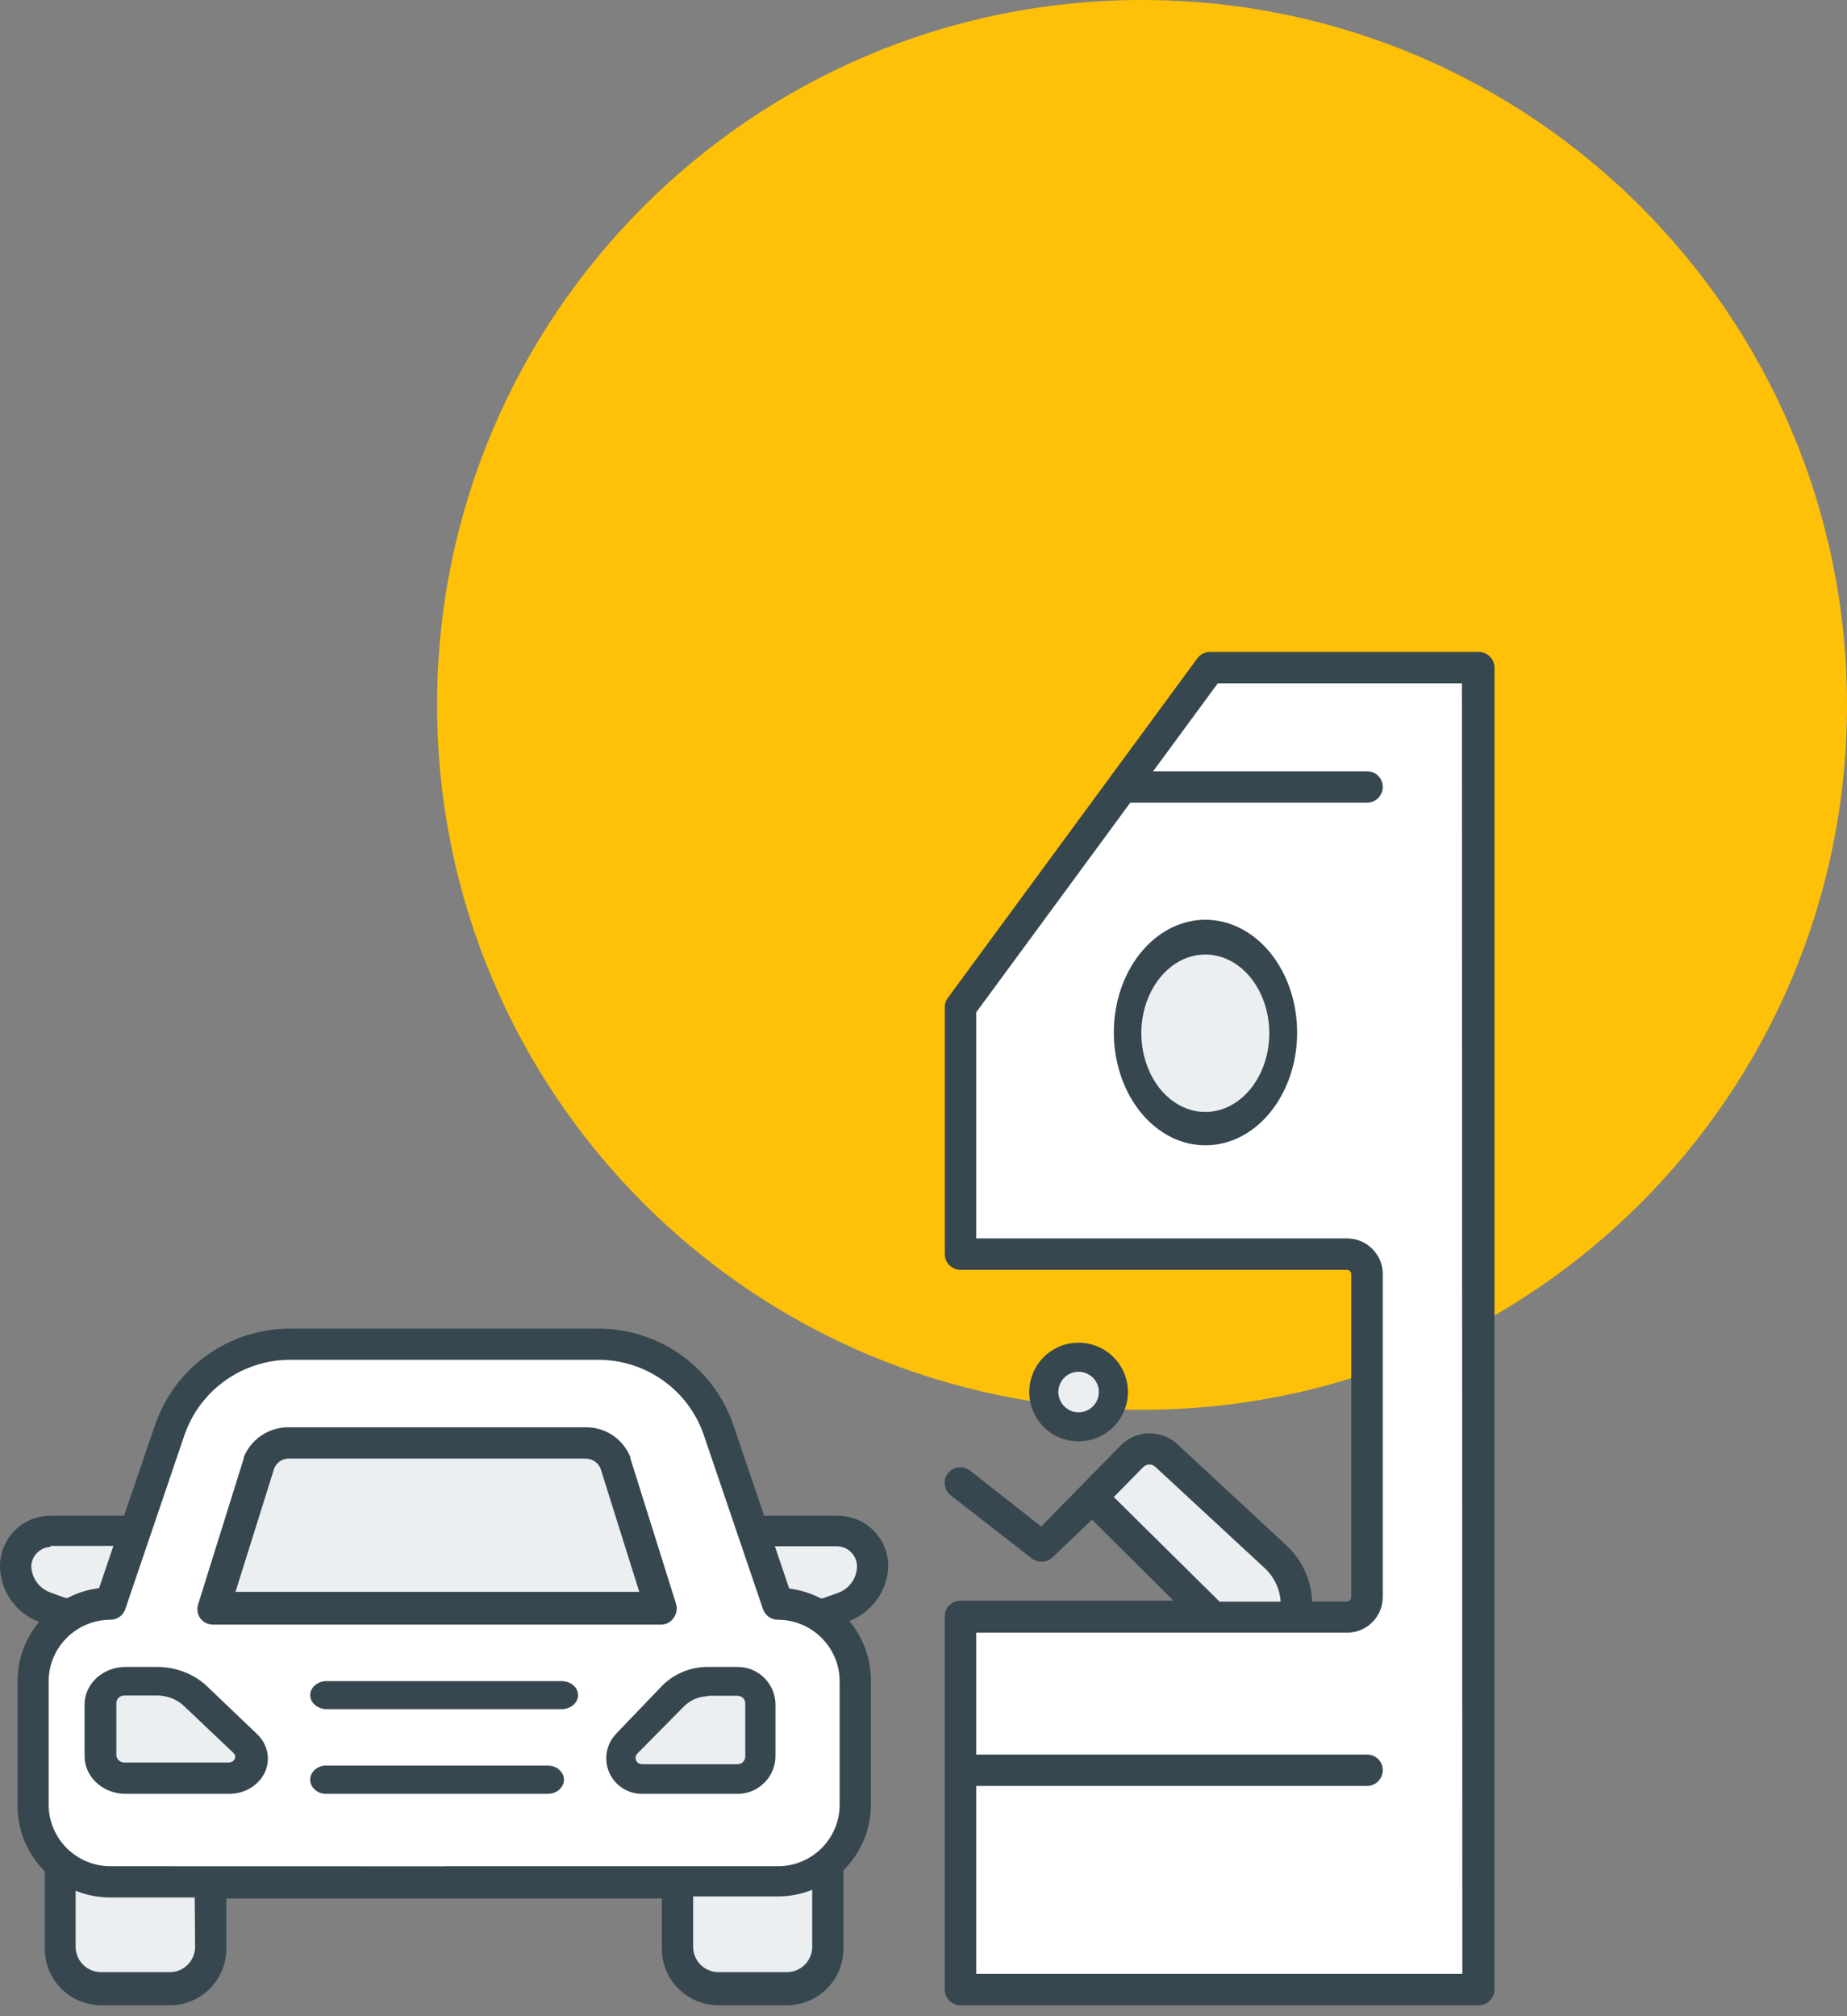 <svg width="131" height="143" viewBox="0 0 131 143" fill="none" xmlns="http://www.w3.org/2000/svg">
<rect x="0" y="0" width="131" height="143" fill="#808080" stroke="none"/>
<path d="M81 100C108.614 100 131 77.614 131 50C131 22.386 108.614 0 81 0C53.386 0 31 22.386 31 50C31 77.614 53.386 100 81 100Z" fill="#FEC107"/>
<path d="M104.959 141H67.959V114.5H96.459V89H68.459V71.5L85.959 47.5H104.959C105.292 77.5 104.959 141 104.959 141Z" fill="white"/>
<path d="M3.959 133H14.959V139C14.959 140.105 14.064 141 12.959 141H5.959C4.854 141 3.959 140.105 3.959 139V133Z" fill="#EBEFF2"/>
<path d="M47.959 133H58.959V139C58.959 140.105 58.064 141 56.959 141H49.959C48.854 141 47.959 140.105 47.959 139V133Z" fill="#EBEFF2"/>
<rect x="73.959" y="96" width="5" height="5" rx="2.5" fill="#EBEFF2"/>
<rect x="79.959" y="66" width="11" height="14" rx="5.5" fill="#EBEFF2"/>
<path d="M81.459 102.5L77.459 106.5L85.459 114.5H91.959L90.959 110.5L81.459 102.5Z" fill="#EBEFF2"/>
<path d="M6.959 133.5H54.959L59.459 131.5L60.959 128.5V118.5L59.459 115.5L54.959 113.5L50.459 100.5L48.459 97.5L43.959 95.5H19.959L15.959 96.5L12.959 99.5L7.959 113.5L4.959 114.5L1.959 118V128L3.459 131.5L6.959 133.5Z" fill="white"/>
<path d="M12.459 119.5H8.459H7.459V126H17.959V124L12.459 119.5Z" fill="#EBEFF2"/>
<path d="M49.197 119H53.007H53.959V126H43.959V123.846L49.197 119Z" fill="#EBEFF2"/>
<path d="M2.959 108.5H8.959L7.959 113.5L4.459 115L1.959 113.5L0.959 110.5L2.959 108.5Z" fill="#EBEFF2"/>
<path d="M59.959 108H53.959L54.959 113L58.459 114.5L60.959 113L61.959 110L59.959 108Z" fill="#EBEFF2"/>
<path d="M19.459 102.5H42.959L46.459 114H15.459L19.459 102.5Z" fill="#EBEFF2"/>
<path d="M15.156 115.239H46.868C47.233 115.245 47.568 115.068 47.773 114.771C47.989 114.485 48.058 114.109 47.949 113.766L44.717 103.461C44.723 103.433 44.723 103.404 44.717 103.375C44.2 102.079 42.953 101.235 41.571 101.24H20.431C19.048 101.246 17.802 102.085 17.284 103.375V103.461L14.052 113.806C13.944 114.154 14.006 114.531 14.223 114.817C14.45 115.096 14.797 115.256 15.156 115.239ZM19.452 104.146C19.617 103.747 19.998 103.478 20.431 103.461H41.535C41.991 103.461 42.4 103.729 42.588 104.146L45.342 112.915H16.703L19.452 104.146Z" fill="#37474F"/>
<path d="M14.639 119.569C13.715 118.713 12.444 118.235 11.128 118.24H8.831C7.282 118.277 6.04 119.418 6 120.835V124.583C6 126.02 7.259 127.204 8.831 127.24H16.267C17.362 127.24 18.355 126.638 18.786 125.714C19.212 124.79 18.99 123.721 18.23 123L14.639 119.569ZM16.267 125.019H8.831C8.513 125.019 8.252 124.78 8.252 124.489V120.794C8.252 120.498 8.513 120.265 8.831 120.265H11.128C11.843 120.265 12.529 120.524 13.028 120.991L16.545 124.329C16.636 124.406 16.687 124.521 16.687 124.635C16.665 124.837 16.489 124.998 16.267 125.019Z" fill="#37474F"/>
<path d="M63 111.084C63 110.136 62.62 109.227 61.949 108.558C61.279 107.889 60.367 107.516 59.423 107.516H54.197L52.023 101.109V101.104C50.632 97 46.77 94.235 42.421 94.24H20.573C16.236 94.24 12.374 97 10.988 101.104L8.797 107.516H3.577C1.604 107.516 0 109.11 0 111.084C0.017 112.852 1.118 114.424 2.778 115.048C1.766 116.247 1.224 117.769 1.246 119.33V128.084C1.241 129.829 1.934 131.502 3.175 132.734V138.231C3.175 140.445 4.974 142.24 7.199 142.24H12.05C14.263 142.235 16.052 140.439 16.052 138.231V134.663H46.943V138.231C46.943 140.445 48.742 142.24 50.967 142.24H55.801C58.02 142.24 59.82 140.445 59.82 138.231V132.661C61.066 131.435 61.77 129.757 61.77 128.011V119.258C61.782 117.697 61.239 116.18 60.239 114.976C61.865 114.357 62.955 112.818 63 111.084ZM3.578 109.657H8.043L7.026 112.656V112.651C6.244 112.751 5.478 112.985 4.779 113.353H4.668L3.55 112.952C2.756 112.656 2.225 111.898 2.22 111.051C2.27 110.331 2.851 109.763 3.578 109.724L3.578 109.657ZM13.839 138.092V138.087C13.839 138.561 13.655 139.018 13.319 139.358C12.984 139.698 12.526 139.888 12.051 139.888H7.199C6.216 139.904 5.405 139.135 5.366 138.159V134.117C6.143 134.429 6.976 134.591 7.814 134.591H13.811L13.839 138.092ZM31.495 132.383L7.843 132.377C5.423 132.377 3.455 130.426 3.45 128.012V119.258C3.455 116.844 5.423 114.892 7.843 114.892C8.318 114.892 8.737 114.586 8.888 114.134L13.08 101.801V101.806C14.175 98.606 17.188 96.454 20.575 96.454H42.423C45.815 96.448 48.834 98.6 49.923 101.806L54.115 114.14V114.134C54.266 114.591 54.691 114.898 55.172 114.892C56.334 114.892 57.446 115.355 58.268 116.175C59.089 116.989 59.553 118.104 59.553 119.258V128.012C59.553 130.42 57.592 132.377 55.172 132.377H31.496L31.495 132.383ZM57.607 138.092V138.087C57.607 138.566 57.417 139.023 57.082 139.363C56.741 139.704 56.283 139.888 55.802 139.888H50.967C50.487 139.888 50.028 139.704 49.688 139.363C49.347 139.023 49.157 138.566 49.162 138.087V134.518H55.17C56.003 134.518 56.83 134.357 57.607 134.05L57.607 138.092ZM59.452 112.98L58.334 113.381H58.222C57.518 113.013 56.758 112.779 55.975 112.678L54.958 109.679H59.424V109.684C60.184 109.723 60.782 110.348 60.782 111.112C60.771 111.948 60.24 112.695 59.452 112.98Z" fill="#37474F"/>
<path d="M43.712 122.965C43.252 123.436 42.995 124.064 43 124.723C43 126.115 44.132 127.24 45.52 127.24H52.318C53.031 127.24 53.712 126.958 54.214 126.455C54.717 125.953 55 125.273 55 124.561V120.851C54.963 119.397 53.774 118.24 52.318 118.24H50.213C48.992 118.23 47.819 118.711 46.955 119.58L43.712 122.965ZM50.218 120.286H52.324H52.318C52.465 120.286 52.601 120.344 52.701 120.443C52.8 120.548 52.858 120.684 52.858 120.825V124.603C52.858 124.744 52.8 124.88 52.701 124.98C52.601 125.079 52.465 125.137 52.318 125.137H45.52C45.279 125.137 45.08 124.938 45.08 124.697C45.074 124.582 45.121 124.472 45.2 124.389L48.458 121.092C48.914 120.606 49.547 120.328 50.213 120.318L50.218 120.286Z" fill="#37474F"/>
<path d="M39.999 126.283C40.011 126.011 39.897 125.744 39.68 125.548C39.469 125.351 39.173 125.24 38.86 125.24H23.008C22.439 125.296 22 125.729 22 126.238C22 126.752 22.439 127.18 23.008 127.24H38.86C39.469 127.24 39.965 126.822 39.999 126.283Z" fill="#37474F"/>
<path d="M23.057 119.246C22.46 119.301 22 119.732 22 120.238C22 120.749 22.46 121.174 23.057 121.235H39.674C40.015 121.265 40.349 121.174 40.606 120.984C40.857 120.794 41 120.523 41 120.238C41 119.957 40.857 119.682 40.606 119.491C40.349 119.306 40.015 119.216 39.674 119.246H23.057Z" fill="#37474F"/>
<path d="M76.499 102.24C77.914 102.24 79.193 101.388 79.734 100.078C80.274 98.774 79.978 97.267 78.974 96.264C77.976 95.266 76.468 94.965 75.158 95.505C73.853 96.051 73 97.324 73 98.738C73 99.668 73.369 100.557 74.024 101.217C74.68 101.871 75.574 102.24 76.499 102.24ZM76.499 97.303C77.082 97.303 77.607 97.652 77.83 98.192C78.049 98.727 77.929 99.346 77.518 99.756C77.108 100.167 76.489 100.292 75.948 100.068C75.413 99.845 75.064 99.32 75.064 98.738C75.064 97.948 75.704 97.303 76.499 97.303Z" fill="#37474F"/>
<path d="M104.873 46.241H85.826C85.465 46.241 85.126 46.409 84.918 46.701L67.223 70.788C67.082 70.979 67.003 71.21 67.009 71.445V88.961C67.014 89.573 67.505 90.062 68.119 90.073H95.538C95.701 90.073 95.836 90.208 95.836 90.371V113.294C95.836 113.463 95.701 113.598 95.538 113.598H93.069C93.007 112.081 92.347 110.648 91.237 109.615L83.486 102.425C82.341 101.38 80.577 101.425 79.489 102.526L73.847 108.278L68.796 104.307C68.305 103.936 67.606 104.026 67.229 104.514C66.857 105.003 66.947 105.7 67.437 106.076L73.21 110.564C73.655 110.884 74.264 110.84 74.653 110.463L77.454 107.789L83.227 113.541H68.119C67.505 113.547 67.014 114.036 67.009 114.648V141.134C67.014 141.74 67.505 142.235 68.119 142.24H104.873C105.487 142.24 105.989 141.746 106 141.134V47.347C105.989 46.735 105.487 46.241 104.873 46.241ZM78.998 106.189L81.09 104.06C81.202 103.948 81.36 103.88 81.524 103.88C81.687 103.88 81.839 103.948 81.958 104.06L89.72 111.25C90.379 111.868 90.774 112.711 90.83 113.61H86.501L78.998 106.189ZM103.717 140.012H69.24V126.682H96.952C97.25 126.682 97.532 126.564 97.746 126.356C97.955 126.143 98.073 125.862 98.073 125.564C98.073 125.266 97.955 124.98 97.746 124.772C97.532 124.564 97.245 124.452 96.952 124.457H69.24V115.812H95.537C96.208 115.812 96.856 115.548 97.33 115.071C97.809 114.599 98.074 113.953 98.074 113.279V90.371C98.074 89.703 97.809 89.057 97.33 88.585C96.856 88.107 96.208 87.843 95.537 87.843H69.24V71.806L80.165 56.937H96.952C97.251 56.937 97.533 56.819 97.747 56.611C97.955 56.398 98.074 56.117 98.074 55.819C98.074 55.522 97.955 55.235 97.747 55.027C97.533 54.82 97.245 54.707 96.952 54.713H81.782L86.371 48.472H103.688L103.717 140.012Z" fill="#37474F"/>
<path d="M85.501 65.24C82.871 65.24 80.499 67.191 79.494 70.179C78.489 73.167 79.047 76.611 80.905 78.899C82.764 81.187 85.556 81.868 87.989 80.631C90.416 79.393 92 76.474 92 73.242C92 71.116 91.314 69.085 90.096 67.584C88.877 66.084 87.222 65.24 85.501 65.24ZM85.501 78.874C83.663 78.88 82.007 77.524 81.302 75.436C80.591 73.348 80.977 70.948 82.276 69.347C83.571 67.747 85.521 67.266 87.222 68.128C88.918 68.991 90.025 71.029 90.025 73.286C90.025 76.368 87.999 78.862 85.501 78.874Z" fill="#37474F"/>
</svg>
